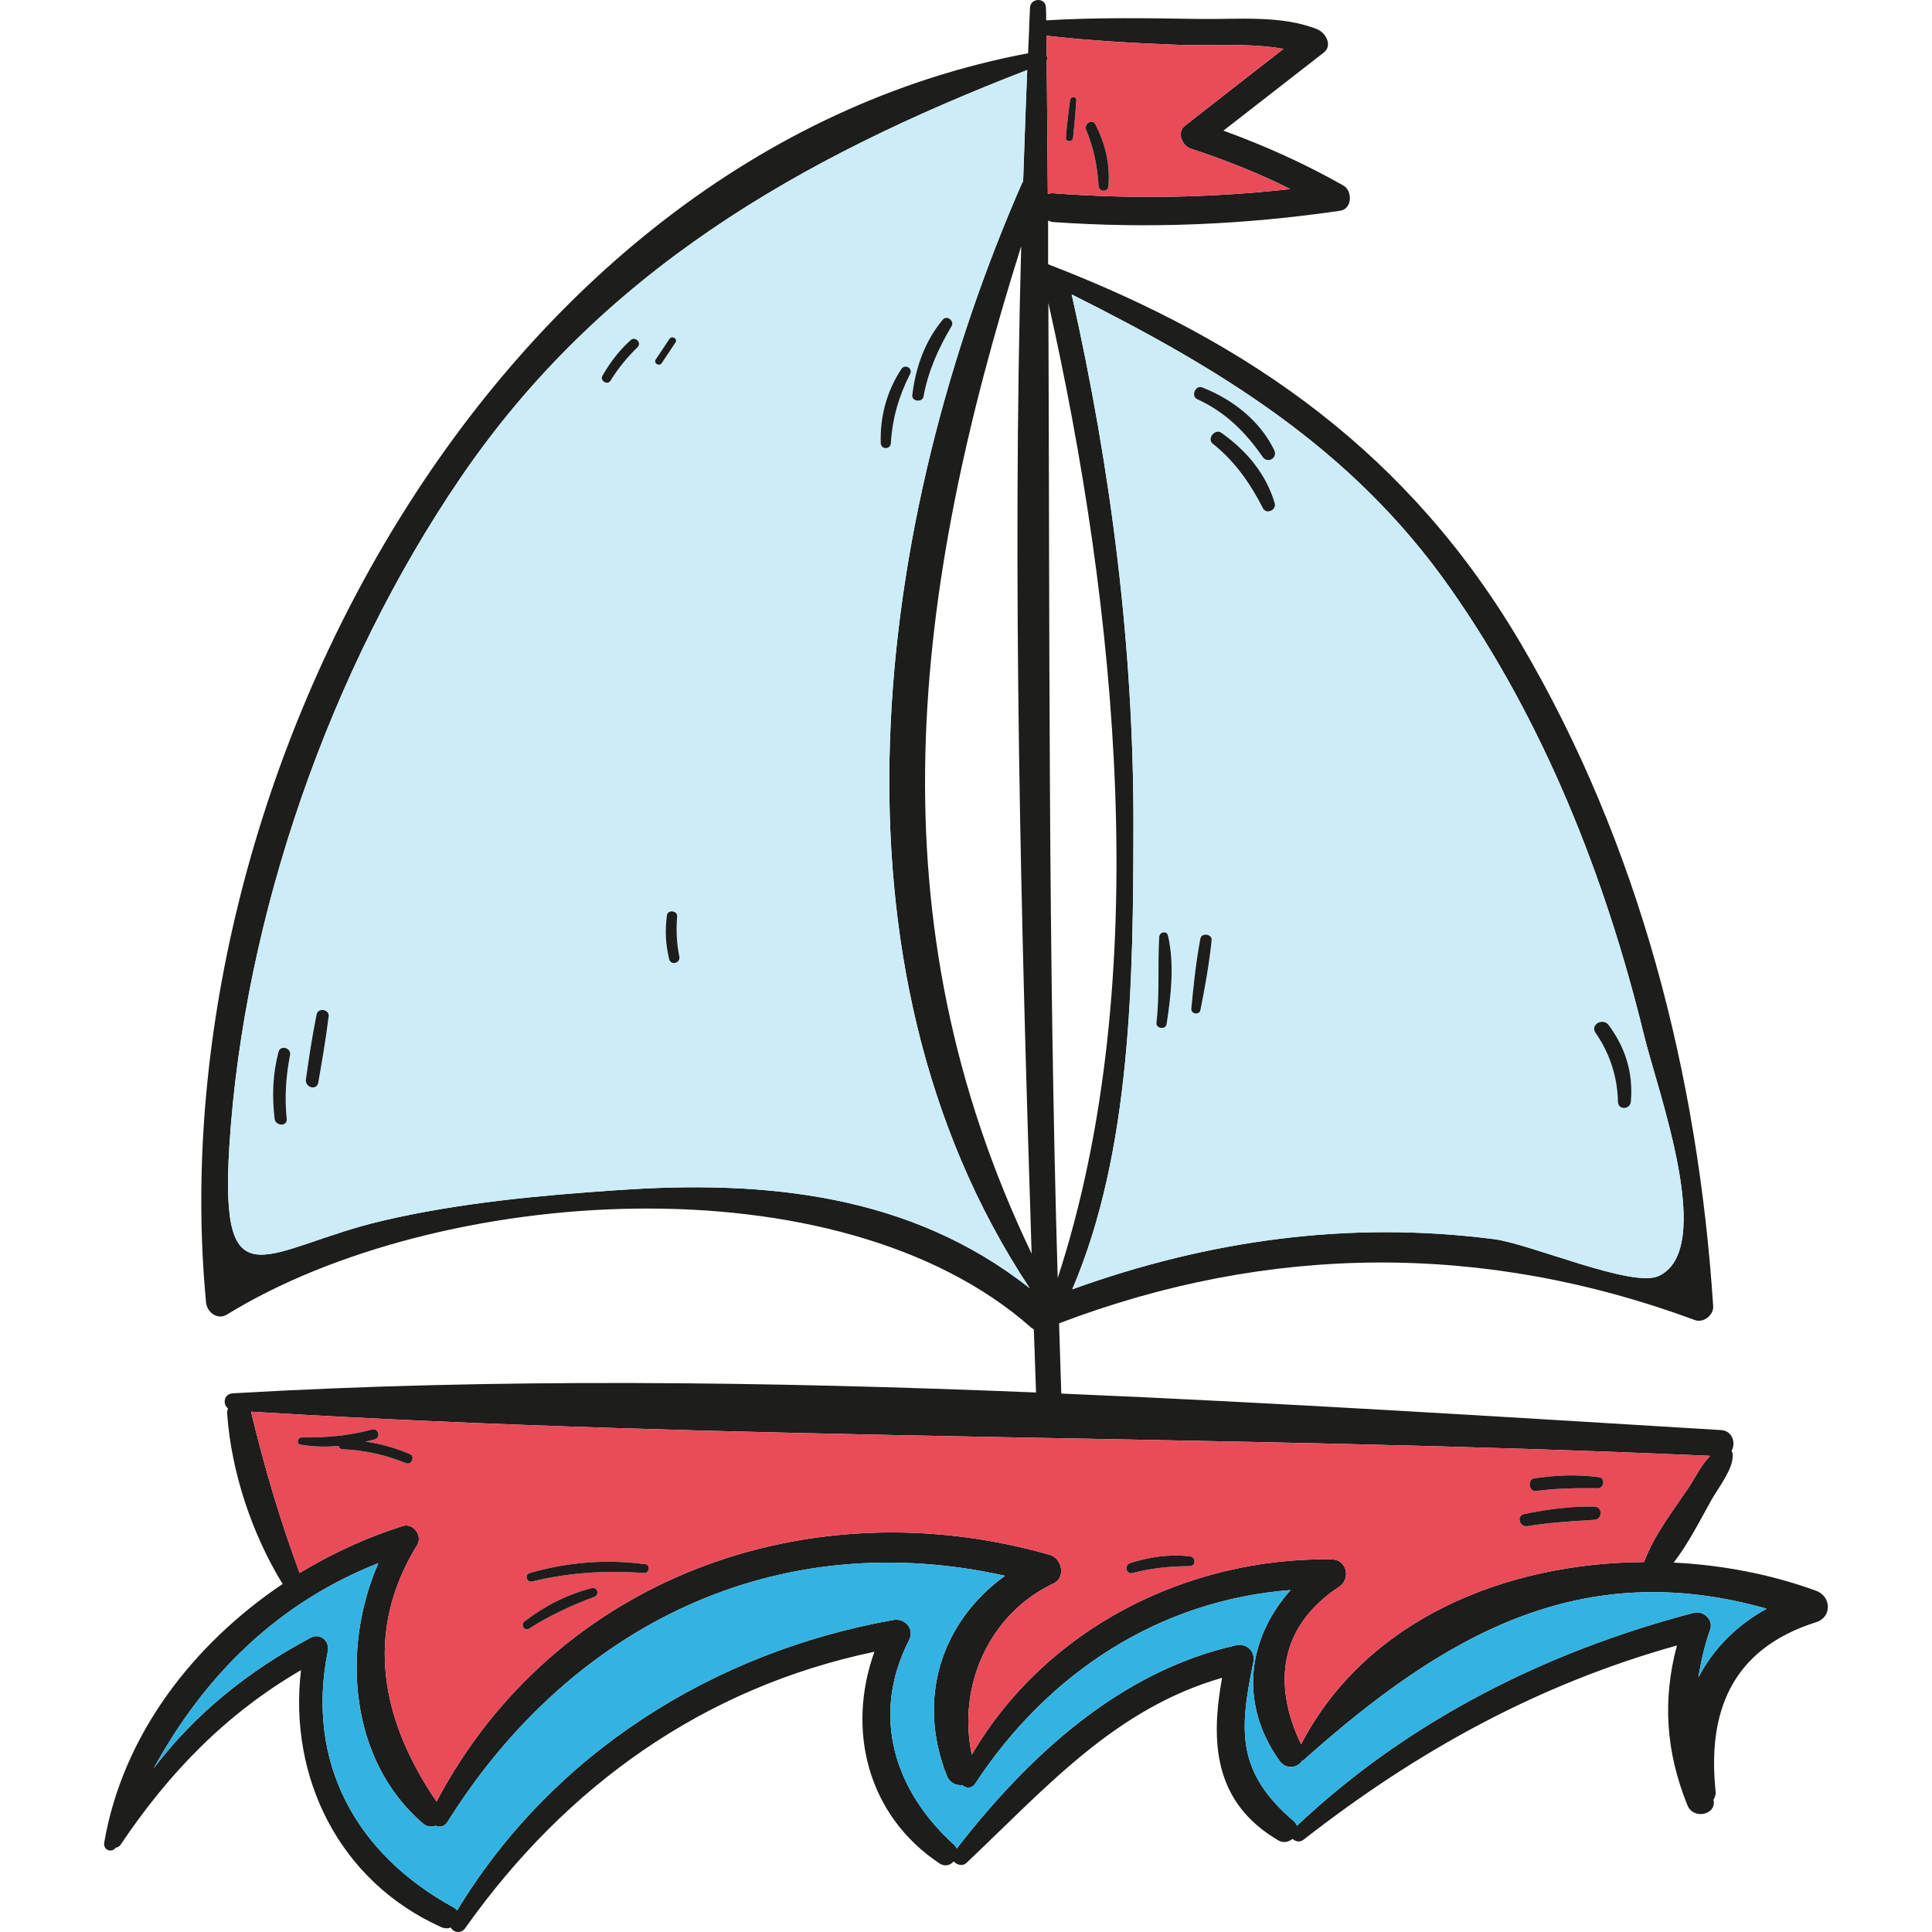 <?xml version="1.0" encoding="iso-8859-1"?>
<!-- Uploaded to: SVG Repo, www.svgrepo.com, Generator: SVG Repo Mixer Tools -->
<svg height="800px" width="800px" version="1.1" id="Layer_1" xmlns="http://www.w3.org/2000/svg" xmlns:xlink="http://www.w3.org/1999/xlink" 
	 viewBox="0 0 282.966 282.966" xml:space="preserve">
<g>
	<path style="fill:#1D1D1B;" d="M266.027,233.002c2.17,0.804,2.331,3.818,0,4.581c-12.658,3.978-15.954,13.462-14.748,24.835
		c0.04,0.482-0.121,0.844-0.321,1.165c0.522,2.21-2.934,3.014-3.818,0.804c-3.175-7.836-3.657-15.471-1.527-23.388
		c-20.294,5.666-38.016,15.431-54.693,28.451c-0.563,0.442-1.206,0.241-1.607-0.121c-0.563,0.442-1.326,0.643-2.049,0.241
		c-9.564-5.586-9.966-14.507-8.278-23.83c-15.672,4.501-25.759,16.074-37.413,27.085c-0.563,0.563-1.447,0.322-1.889-0.201
		c-0.482,0.563-1.286,0.804-2.049,0.322c-10.649-7.073-13.663-19.651-9.564-31.023c-24.955,5.224-45.129,19.57-59.957,40.507
		c-0.603,0.844-1.728,0.603-2.09-0.121c-0.402,0.161-0.884,0.161-1.366-0.04c-14.989-6.711-22.424-21.982-20.575-37.654
		c-10.931,6.349-19.329,14.989-26.442,25.598c-0.201,0.281-0.442,0.362-0.683,0.402c-0.563,0.804-1.889,0.402-1.688-0.763
		c2.693-15.713,12.98-29.014,26.121-37.855c-4.501-7.354-7.515-16.396-8.118-24.915c-0.04-0.321,0.04-0.563,0.121-0.804
		c-0.804-0.603-0.643-2.13,0.723-2.21c38.779-2.25,78.242-1.728,117.624-0.12c-0.121-3.054-0.201-6.148-0.322-9.243
		c-0.08-0.08-0.201-0.121-0.322-0.201c-28.291-25.116-87.163-20.856-117.865-1.969c-0.321,0.201-0.643,0.281-0.964,0.281
		c-1.045,0-1.969-0.924-2.09-2.049C23.024,115.619,71.528,22.75,150.574,7.801c0.04-1.206,0.121-2.411,0.161-3.617
		c0-0.121,0-0.201,0-0.281c0.04-0.924,0.08-1.849,0.121-2.773c0.08-1.487,2.331-1.527,2.331,0c0.04,0.603,0.04,1.246,0.04,1.849
		c7.475-0.442,14.989-0.322,22.504-0.201c5.586,0.08,11.975-0.603,17.24,1.527c1.206,0.522,2.25,2.371,0.884,3.416
		c-4.903,3.818-9.805,7.635-14.668,11.413c6.068,2.21,11.895,4.822,17.561,8.037c1.407,0.804,1.286,3.456-0.482,3.697
		c-14.025,2.049-27.969,2.652-42.115,1.648c-0.241-0.04-0.442-0.121-0.643-0.201c0,2.13,0,4.26,0,6.389
		c29.737,11.453,52.965,27.849,69.32,55.697c17.28,29.416,25.88,63.051,28.09,96.928c0.08,1.286-1.447,2.492-2.692,2.009
		c-30.822-11.413-62.408-11.212-93.11,0.482c0.12,3.416,0.201,6.872,0.322,10.287c32.39,1.366,64.739,3.416,96.606,5.345
		c1.728,0.08,2.21,1.929,1.567,3.054c0.08,0.121,0.161,0.281,0.161,0.442c0,0.08,0,0.161,0,0.241c0.08,1.969-2.17,4.822-3.094,6.47
		c-1.688,3.014-3.376,6.389-5.546,9.202C252.404,229.224,259.557,230.631,266.027,233.002z M248.064,236.217
		c1.366-0.362,2.934,0.964,2.411,2.451c-0.844,2.411-1.366,4.742-1.728,7.033c2.13-4.139,5.546-7.635,10.006-10.087
		c-27.125-7.675-47.138,3.697-67.833,22.183c-0.08,0.04-0.121,0.04-0.201,0.08c-0.643,1.045-2.331,1.366-3.295,0.04
		c-3.335-4.621-4.421-9.685-3.657-14.427c0.643-3.858,2.491-7.515,5.264-10.609c-19.209,1.487-35.484,12.056-46.214,28.371
		c-0.523,0.764-1.366,0.683-1.889,0.201c-0.884,0.08-1.848-0.322-2.25-1.366c-4.501-11.413-0.723-22.625,8.519-29.295
		c-33.314-7.434-63.453,7.033-81.657,36.047c-0.442,0.723-1.165,0.804-1.728,0.563c-0.603,0.201-1.326,0.161-1.848-0.322
		c-10.81-9.243-12.015-25.639-6.55-38.136c-14.869,5.867-25.478,16.516-32.912,30.059c6.028-7.957,13.944-14.346,22.986-19.128
		c1.366-0.764,2.813,0.442,2.532,1.929c-3.295,16.275,4.099,29.737,18.365,37.533c0.241,0.121,0.402,0.281,0.563,0.482
		c13.944-23.026,37.533-37.855,63.895-42.557c1.768-0.281,3.135,1.326,2.291,2.974c-5.626,11.051-2.17,22.022,6.631,29.979
		c0.161,0.161,0.281,0.362,0.362,0.522c10.529-13.543,23.79-25.92,40.949-29.778c1.567-0.322,2.813,0.964,2.492,2.492
		c-2.049,9.886-2.532,16.074,5.907,23.268c0.241,0.201,0.362,0.442,0.482,0.683C206.271,252.009,226.444,241.883,248.064,236.217z
		 M247.421,217.731c0.763-1.165,1.768-3.215,3.054-4.501c-71.089-3.175-142.74-2.13-213.707-6.47
		c1.969,8.198,4.22,15.793,7.113,23.629c4.782-2.893,9.846-5.224,15.07-6.872c1.567-0.522,3.014,1.406,2.13,2.813
		c-7.957,12.9-5.104,25.839,2.853,37.533c17.32-32.792,54.653-46.214,89.855-36.127c1.728,0.522,2.371,3.295,0.522,4.179
		c-9.484,4.461-14.105,15.07-11.975,25.076c10.81-18.445,31.425-28.893,52.724-28.612c2.21,0.04,2.813,2.853,1.085,4.019
		c-8.841,5.827-9.765,14.346-5.586,23.067c9.564-18.365,30.059-26.563,50.232-26.683
		C242.237,224.844,245.09,221.187,247.421,217.731z M242.88,186.909c8.559-3.858-0.08-27.005-2.13-35.444
		c-5.626-23.067-14.708-45.972-28.451-65.463c-14.387-20.455-33.756-32.068-55.336-42.878c5.787,25.759,9.122,51.839,9.042,78.282
		c-0.04,21.58-0.241,47.098-8.961,67.432c19.932-7.193,40.507-10.087,61.725-7.354C224.033,182.127,238.942,188.637,242.88,186.909z
		 M173.56,18.41c4.782-3.737,9.604-7.515,14.427-11.252c-5.063-0.924-10.81-0.402-15.673-0.603
		c-6.39-0.241-12.739-0.603-19.048-1.326c0,0.964,0,1.889,0,2.813c0.121,0.281,0.161,0.563,0.04,0.844
		c0.04,6.51,0.121,13.02,0.161,19.49c0.201-0.04,0.402-0.08,0.683-0.08c11.654,0.884,23.268,0.683,34.841-0.603
		c-4.661-2.331-9.524-4.26-14.547-5.907C173.158,21.384,172.274,19.415,173.56,18.41z M154.914,187.19
		c14.346-43.883,8.559-98.616-1.366-142.82C153.748,91.99,153.507,139.57,154.914,187.19z M149.85,26.608
		c0.201-5.465,0.362-10.89,0.603-16.356c-33.314,12.86-62.489,29.537-83.104,59.877c-18.968,27.889-31.626,63.976-33.756,97.731
		c-1.487,23.87,5.425,14.869,22.625,10.89c11.051-2.572,22.705-3.657,33.957-4.421c22.022-1.567,43.24,0.603,60.64,14.346
		c-31.425-47.419-22.785-112.44-1.085-161.948C149.77,26.688,149.81,26.648,149.85,26.608z M151.096,183.613
		c-1.567-49.107-2.853-98.455-1.527-147.562C133.655,86.645,127.547,134.466,151.096,183.613z"/>
	<path style="fill:#33B3E2;" d="M250.475,238.668c0.522-1.487-1.045-2.813-2.411-2.451c-21.62,5.666-41.793,15.793-58.108,31.184
		c-0.121-0.241-0.241-0.482-0.482-0.683c-8.439-7.193-7.957-13.382-5.907-23.268l0.201,0.04c-0.764,4.742,0.321,9.805,3.657,14.427
		c0.964,1.326,2.652,1.005,3.295-0.04c0.08-0.04,0.12-0.04,0.201-0.08c20.696-18.485,40.708-29.858,67.833-22.183
		c-4.461,2.451-7.876,5.948-10.006,10.087C249.109,243.41,249.631,241.079,250.475,238.668z"/>
	<path style="fill:#E94B59;" d="M250.475,213.23c-1.286,1.286-2.291,3.335-3.054,4.501c-2.331,3.456-5.184,7.113-6.631,11.051
		c-20.173,0.121-40.668,8.318-50.232,26.683c-4.179-8.72-3.255-17.24,5.586-23.067c1.728-1.165,1.125-3.978-1.085-4.019
		c-21.298-0.281-41.914,10.167-52.724,28.612c-2.13-10.006,2.492-20.615,11.975-25.076c1.848-0.884,1.205-3.657-0.522-4.179
		c-35.203-10.087-72.535,3.335-89.855,36.127c-7.957-11.694-10.81-24.634-2.853-37.533c0.884-1.406-0.563-3.335-2.13-2.813
		c-5.224,1.648-10.288,3.978-15.07,6.872c-2.893-7.836-5.144-15.431-7.113-23.629C107.736,211.1,179.387,210.056,250.475,213.23z
		 M233.999,217.972c0.924,0.04,1.165-1.487,0.241-1.607c-3.215-0.442-6.309-0.321-9.524,0.161c-1.045,0.161-0.804,1.969,0.241,1.848
		C227.971,217.972,230.985,217.932,233.999,217.972z M233.517,222.594c1.206-0.08,1.246-1.889,0-1.929
		c-3.456-0.08-6.912,0.402-10.287,1.085c-1.165,0.241-0.683,1.969,0.482,1.768C226.967,222.995,230.222,222.794,233.517,222.594z
		 M174.243,229.385c0.964,0,0.924-1.366,0-1.447c-3.014-0.322-5.867,0.08-8.72,1.005c-0.924,0.322-0.563,1.688,0.362,1.447
		C168.617,229.666,171.43,229.385,174.243,229.385z M94.354,230.389c0.723,0.04,0.924-1.165,0.201-1.286
		c-5.787-0.764-11.373-0.322-16.958,1.286c-0.804,0.201-0.482,1.407,0.322,1.246C83.303,230.309,88.848,229.988,94.354,230.389z
		 M87.04,233.886c0.804-0.281,0.482-1.487-0.362-1.286c-3.617,0.924-6.912,2.612-9.845,4.862c-0.603,0.482-0.08,1.487,0.643,1.085
		C80.49,236.618,83.664,235.132,87.04,233.886z M59.513,214.315c0.764,0.281,1.286-1.005,0.563-1.326
		c-2.13-0.924-4.3-1.527-6.55-1.849c0.482-0.12,0.924-0.201,1.366-0.321c0.924-0.281,0.522-1.688-0.402-1.447
		c-3.416,0.924-6.832,1.206-10.328,1.165c-0.603,0-0.764,0.965-0.161,1.045c1.889,0.321,3.737,0.362,5.586,0.201
		c0.08,0.241,0.241,0.482,0.603,0.482C53.405,212.386,56.539,213.11,59.513,214.315z"/>
	<path style="fill:#CCECF8;" d="M240.75,151.465c2.049,8.439,10.689,31.586,2.13,35.444c-3.938,1.728-18.847-4.782-24.111-5.425
		c-21.218-2.733-41.793,0.161-61.725,7.354c8.72-20.334,8.921-45.852,8.961-67.432c0.08-26.442-3.255-52.523-9.042-78.282
		c21.58,10.81,40.949,22.424,55.336,42.878C226.042,105.493,235.124,128.398,240.75,151.465z M238.861,161.351
		c0.362-4.139-0.764-7.876-3.255-11.212c-0.844-1.125-2.733-0.08-1.929,1.125c2.09,2.974,3.215,6.47,3.295,10.087
		C236.973,162.596,238.741,162.556,238.861,161.351z M184.972,74.429c0.482,0.964,2.009,0.281,1.728-0.723
		c-1.286-4.34-4.179-7.756-7.836-10.328c-0.924-0.643-2.13,0.884-1.246,1.607C180.833,67.517,183.124,70.812,184.972,74.429z
		 M184.932,66.914c0.723,1.045,2.25,0.161,1.688-1.005c-2.09-4.3-6.108-7.434-10.529-9.162c-1.005-0.402-1.728,1.286-0.723,1.728
		C179.427,60.324,182.401,63.257,184.932,66.914z M177.458,137.721c0.121-0.924-1.487-1.165-1.648-0.241
		c-0.643,3.416-1.005,6.831-1.326,10.288c-0.04,0.763,1.165,0.924,1.326,0.201C176.493,144.553,177.096,141.177,177.458,137.721z
		 M170.867,149.978c0.643-4.179,1.165-8.76,0.201-12.94c-0.161-0.763-1.246-0.563-1.286,0.201c-0.241,4.179,0.08,8.359-0.402,12.538
		C169.26,150.661,170.747,150.862,170.867,149.978z"/>
	<path style="fill:#1D1D1B;" d="M235.606,150.139c2.492,3.335,3.617,7.073,3.255,11.212c-0.12,1.206-1.889,1.246-1.889,0
		c-0.08-3.617-1.206-7.113-3.295-10.087C232.874,150.058,234.763,149.014,235.606,150.139z"/>
	<path style="fill:#1D1D1B;" d="M234.24,216.365c0.924,0.121,0.683,1.648-0.241,1.607c-3.014-0.04-6.028,0-9.042,0.402
		c-1.045,0.121-1.286-1.688-0.241-1.848C227.931,216.043,231.025,215.923,234.24,216.365z"/>
	<path style="fill:#1D1D1B;" d="M233.517,220.665c1.246,0.04,1.206,1.849,0,1.929c-3.295,0.201-6.55,0.402-9.805,0.924
		c-1.165,0.201-1.648-1.527-0.482-1.768C226.605,221.066,230.061,220.584,233.517,220.665z"/>
	<path style="fill:#E94B59;" d="M187.986,7.158c-4.822,3.737-9.645,7.515-14.427,11.252c-1.286,1.005-0.402,2.974,0.884,3.376
		c5.023,1.648,9.886,3.576,14.547,5.907c-11.574,1.286-23.187,1.487-34.841,0.603c-0.281,0-0.482,0.04-0.683,0.08
		c-0.04-6.47-0.121-12.98-0.161-19.49c0.121-0.281,0.08-0.563-0.04-0.844c0-0.924,0-1.848,0-2.813
		c6.309,0.723,12.658,1.085,19.048,1.326C177.176,6.756,182.923,6.234,187.986,7.158z M162.348,27.211
		c0.241-3.215-0.442-6.068-1.889-8.961c-0.442-0.924-1.768-0.121-1.366,0.804c1.085,2.572,1.648,5.385,1.808,8.158
		C160.982,28.175,162.308,28.175,162.348,27.211z M157.646,14.673c0.04-0.603-0.844-0.563-0.924,0
		c-0.241,1.849-0.482,3.657-0.603,5.505c-0.04,0.683,0.965,0.643,1.045,0C157.365,18.37,157.526,16.521,157.646,14.673z"/>
	<path style="fill:#1D1D1B;" d="M186.7,73.706c0.281,1.005-1.246,1.688-1.728,0.723c-1.848-3.617-4.139-6.912-7.354-9.444
		c-0.884-0.723,0.321-2.25,1.246-1.607C182.521,65.95,185.415,69.366,186.7,73.706z"/>
	<path style="fill:#1D1D1B;" d="M186.62,65.91c0.563,1.165-0.964,2.049-1.688,1.005c-2.532-3.657-5.505-6.59-9.564-8.439
		c-1.005-0.442-0.281-2.13,0.723-1.728C180.512,58.475,184.53,61.61,186.62,65.91z"/>
	<path style="fill:#33B3E2;" d="M189.031,232.881c-2.773,3.094-4.621,6.751-5.264,10.609l-0.201-0.04
		c0.322-1.527-0.924-2.813-2.492-2.492c-17.159,3.858-30.421,16.235-40.949,29.778c-0.08-0.161-0.201-0.362-0.362-0.522
		c-8.801-7.957-12.257-18.927-6.631-29.979c0.844-1.648-0.522-3.255-2.291-2.974c-26.362,4.702-49.951,19.53-63.895,42.557
		c-0.161-0.201-0.321-0.362-0.563-0.482c-14.266-7.796-21.66-21.258-18.365-37.533c0.281-1.487-1.165-2.693-2.532-1.929
		c-9.042,4.782-16.958,11.172-22.986,19.128c7.434-13.543,18.043-24.192,32.912-30.059c-5.465,12.498-4.26,28.893,6.55,38.136
		c0.522,0.482,1.246,0.522,1.848,0.322c0.563,0.241,1.286,0.161,1.728-0.563c18.204-29.014,48.343-43.481,81.657-36.047
		c-9.243,6.671-13.02,17.883-8.519,29.295c0.402,1.045,1.366,1.447,2.25,1.366c0.523,0.482,1.366,0.563,1.889-0.201
		C153.547,244.937,169.822,234.368,189.031,232.881z"/>
	<path style="fill:#1D1D1B;" d="M175.81,137.48c0.161-0.924,1.768-0.683,1.648,0.241c-0.362,3.456-0.964,6.832-1.648,10.247
		c-0.161,0.723-1.366,0.563-1.326-0.201C174.806,144.312,175.167,140.896,175.81,137.48z"/>
	<path style="fill:#1D1D1B;" d="M174.243,227.938c0.924,0.08,0.964,1.447,0,1.447c-2.813,0-5.626,0.281-8.359,1.005
		c-0.924,0.241-1.286-1.125-0.362-1.447C168.376,228.019,171.229,227.617,174.243,227.938z"/>
	<path style="fill:#1D1D1B;" d="M171.068,137.038c0.964,4.179,0.442,8.761-0.201,12.94c-0.121,0.884-1.607,0.683-1.487-0.201
		c0.482-4.179,0.161-8.359,0.402-12.538C169.822,136.476,170.907,136.275,171.068,137.038z"/>
	<path style="fill:#1D1D1B;" d="M160.459,18.249c1.447,2.893,2.13,5.747,1.889,8.961c-0.04,0.964-1.366,0.964-1.447,0
		c-0.161-2.773-0.723-5.586-1.808-8.158C158.691,18.129,160.017,17.325,160.459,18.249z"/>
	<path style="fill:#1D1D1B;" d="M156.722,14.673c0.08-0.563,0.965-0.603,0.924,0c-0.121,1.849-0.281,3.697-0.482,5.505
		c-0.08,0.643-1.085,0.683-1.045,0C156.24,18.33,156.481,16.521,156.722,14.673z"/>
	<path style="fill:#CCECF8;" d="M150.453,10.252c-0.241,5.465-0.402,10.89-0.603,16.356c-0.04,0.04-0.08,0.08-0.121,0.121
		c-21.7,49.509-30.34,114.529,1.085,161.948c-17.4-13.743-38.618-15.913-60.64-14.346c-11.252,0.764-22.906,1.849-33.957,4.421
		c-17.199,3.978-24.111,12.98-22.625-10.89c2.13-33.756,14.788-69.843,33.756-97.731C87.964,39.789,117.139,23.112,150.453,10.252z
		 M139.362,47.786c0.482-0.764-0.683-1.688-1.286-0.964c-2.612,3.135-3.978,6.992-4.461,11.051c-0.12,0.924,1.487,1.125,1.648,0.201
		C135.946,54.336,137.433,51.041,139.362,47.786z M133.294,54.778c0.442-0.844-0.764-1.527-1.286-0.723
		c-2.13,3.255-3.135,6.952-3.014,10.85c0.04,0.965,1.447,0.965,1.487,0C130.682,61.328,131.646,57.993,133.294,54.778z
		 M98.011,140.494c0.241,0.964,1.688,0.563,1.487-0.402c-0.402-1.969-0.482-3.858-0.321-5.867c0.08-0.844-1.366-1.045-1.487-0.201
		C97.368,136.234,97.488,138.324,98.011,140.494z M98.935,50.157c0.362-0.563-0.522-1.045-0.884-0.522
		c-0.683,1.005-1.326,2.009-2.009,3.014c-0.362,0.563,0.523,1.085,0.884,0.522C97.609,52.166,98.252,51.161,98.935,50.157z
		 M93.389,50.84c0.643-0.643-0.362-1.648-1.045-1.005c-1.648,1.487-2.974,3.215-4.099,5.184c-0.442,0.764,0.764,1.487,1.206,0.683
		C90.536,53.934,91.862,52.327,93.389,50.84z M48.14,148.813c0.08-1.005-1.567-1.246-1.768-0.241
		c-0.643,3.175-1.125,6.349-1.567,9.524c-0.161,1.165,1.567,1.688,1.808,0.482C47.176,155.323,47.738,152.108,48.14,148.813z
		 M42.474,154.559c0.241-1.085-1.406-1.567-1.688-0.482c-0.844,3.255-0.964,6.47-0.563,9.805c0.161,1.085,1.889,1.125,1.768,0
		C41.67,160.748,41.871,157.654,42.474,154.559z"/>
	<path style="fill:#1D1D1B;" d="M138.076,46.821c0.603-0.723,1.768,0.201,1.286,0.964c-1.929,3.255-3.416,6.55-4.099,10.288
		c-0.161,0.924-1.768,0.723-1.648-0.201C134.097,53.814,135.464,49.956,138.076,46.821z"/>
	<path style="fill:#1D1D1B;" d="M132.008,54.055c0.522-0.804,1.728-0.121,1.286,0.723c-1.648,3.215-2.612,6.55-2.813,10.127
		c-0.04,0.965-1.447,0.965-1.487,0C128.873,61.007,129.878,57.31,132.008,54.055z"/>
	<path style="fill:#1D1D1B;" d="M99.498,140.092c0.201,0.964-1.246,1.366-1.487,0.402c-0.522-2.17-0.643-4.26-0.321-6.47
		c0.12-0.844,1.567-0.643,1.487,0.201C99.015,136.234,99.096,138.123,99.498,140.092z"/>
	<path style="fill:#1D1D1B;" d="M98.051,49.634c0.362-0.522,1.246-0.04,0.884,0.522c-0.683,1.005-1.326,2.009-2.009,3.014
		c-0.362,0.563-1.246,0.04-0.884-0.522C96.725,51.644,97.368,50.639,98.051,49.634z"/>
	<path style="fill:#1D1D1B;" d="M94.555,229.104c0.723,0.121,0.522,1.326-0.201,1.286c-5.505-0.402-11.051-0.08-16.436,1.246
		c-0.804,0.161-1.125-1.045-0.322-1.246C83.182,228.782,88.768,228.34,94.555,229.104z"/>
	<path style="fill:#1D1D1B;" d="M92.345,49.835c0.683-0.643,1.688,0.362,1.045,1.005c-1.527,1.487-2.853,3.094-3.938,4.862
		c-0.442,0.804-1.648,0.08-1.206-0.683C89.371,53.05,90.697,51.322,92.345,49.835z"/>
	<path style="fill:#1D1D1B;" d="M86.678,232.6c0.844-0.201,1.165,1.005,0.362,1.286c-3.376,1.246-6.55,2.733-9.564,4.661
		c-0.723,0.402-1.246-0.603-0.643-1.085C79.766,235.212,83.062,233.524,86.678,232.6z"/>
	<path style="fill:#1D1D1B;" d="M60.075,212.989c0.723,0.321,0.201,1.607-0.563,1.326c-2.974-1.206-6.108-1.929-9.323-2.05
		c-0.362,0-0.522-0.241-0.603-0.482c-1.848,0.161-3.697,0.12-5.586-0.201c-0.603-0.08-0.442-1.045,0.161-1.045
		c3.496,0.04,6.912-0.241,10.328-1.165c0.924-0.241,1.326,1.165,0.402,1.447c-0.442,0.121-0.884,0.201-1.366,0.321
		C55.776,211.462,57.946,212.065,60.075,212.989z"/>
	<path style="fill:#1D1D1B;" d="M46.372,148.572c0.201-1.005,1.849-0.764,1.768,0.241c-0.402,3.295-0.964,6.51-1.527,9.765
		c-0.241,1.205-1.969,0.683-1.808-0.482C45.247,154.921,45.729,151.746,46.372,148.572z"/>
	<path style="fill:#1D1D1B;" d="M40.786,154.077c0.281-1.085,1.929-0.603,1.688,0.482c-0.603,3.094-0.804,6.189-0.482,9.323
		c0.121,1.125-1.607,1.085-1.768,0C39.822,160.547,39.942,157.332,40.786,154.077z"/>
</g>
</svg>